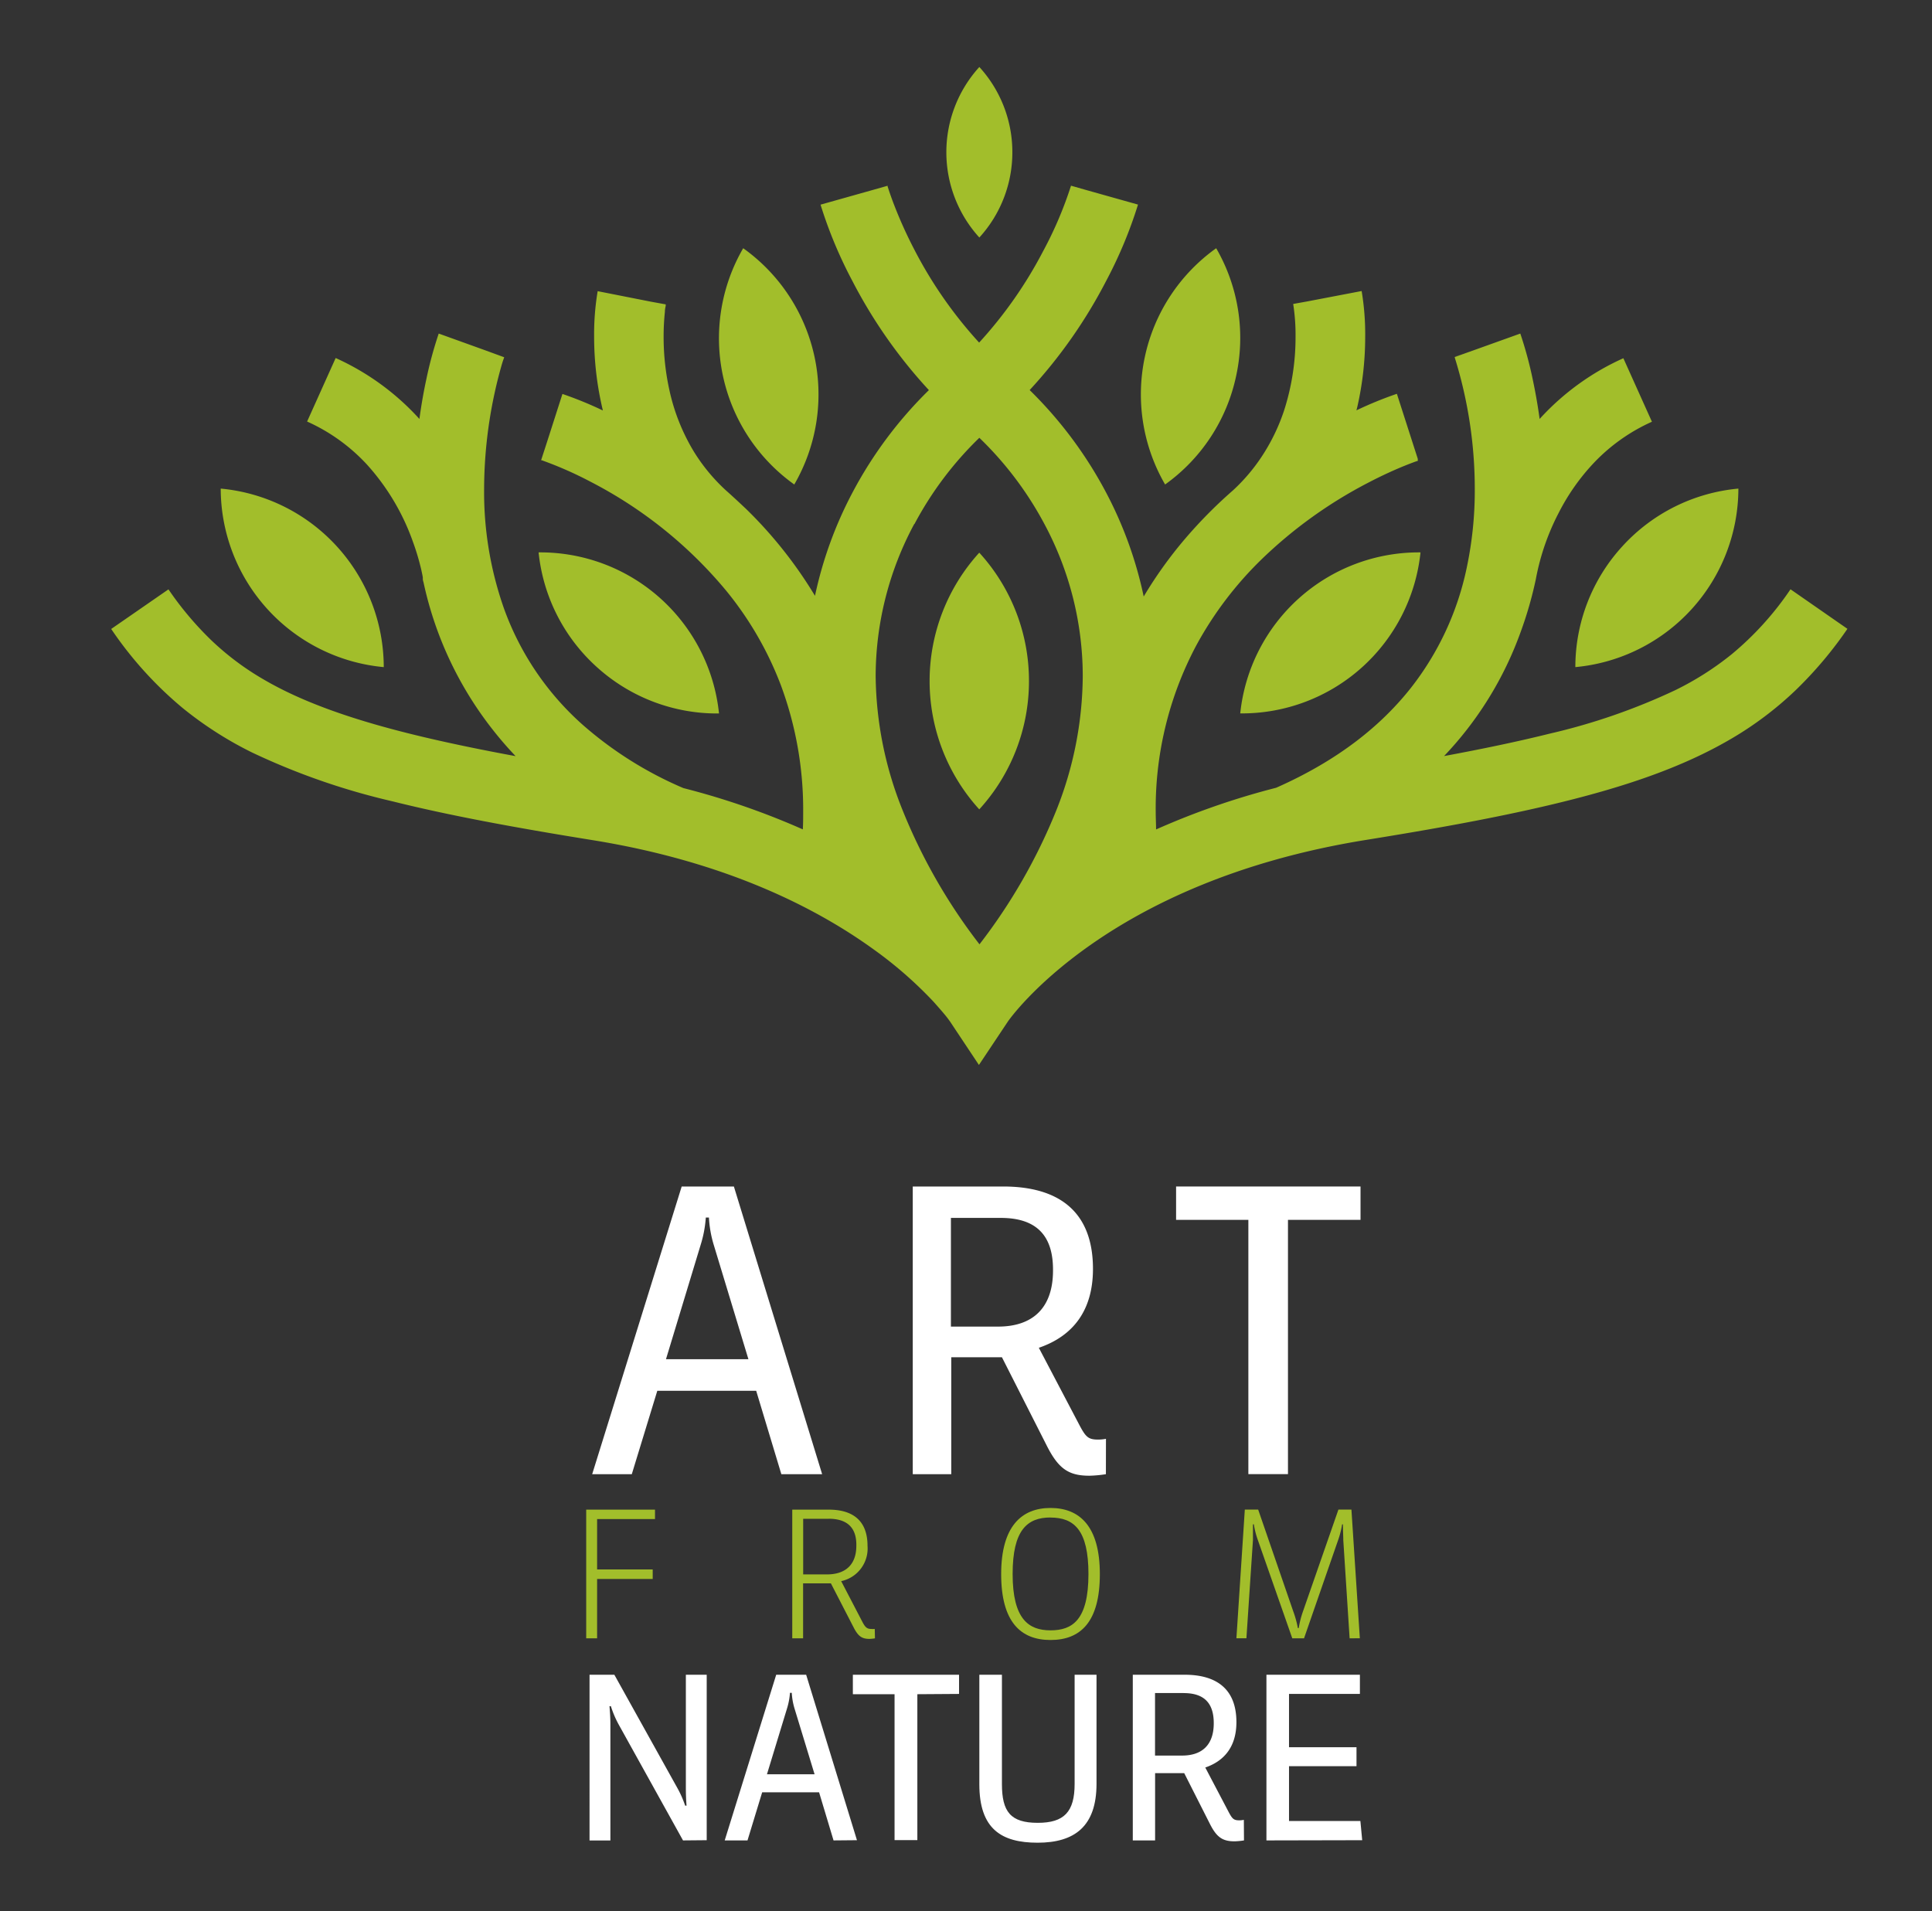 <svg id="Vrstva_1" data-name="Vrstva 1" xmlns="http://www.w3.org/2000/svg" viewBox="0 0 278 275"><rect x="0" y="0" width="278" height="275" fill="#333333" stroke="none"/><defs><style>.cls-1{fill:#a2be2b;}.cls-2{fill:#fff;}</style></defs><title>Kreslicí plátno 1</title><path class="cls-1" d="M85.92,227.22v8.54H84.35V217.24h9.9v1.36H85.92v7.25h8v1.37Z"/><path class="cls-1" d="M125.9,235.76a5,5,0,0,1-.81.08c-1.09,0-1.62-.4-2.27-1.67l-3.26-6.32h-4v7.91H114V217.24h5.25c3.44,0,5.58,1.56,5.58,5.21a4.8,4.8,0,0,1-3.79,5.08l3.06,5.88c.4.76.66,1,1.26,1a2.63,2.63,0,0,0,.51,0Zm-6.67-17.2h-3.66v8H119c2.7,0,4.22-1.44,4.22-4.12C123.27,220,122.08,218.55,119.22,218.55Z"/><path class="cls-1" d="M151.16,236c-4.29,0-7.1-2.6-7.1-9.48S147,217,151.16,217s7.1,2.6,7.1,9.52S155.46,236,151.16,236Zm0-17.63c-3.36,0-5.45,1.82-5.45,8.13,0,6.52,2.32,8.11,5.45,8.11s5.46-1.46,5.46-8.11C156.62,220.19,154.55,218.38,151.16,218.38Z"/><path class="cls-1" d="M194.2,235.76l-.91-14.12c0-.56-.05-1.32-.05-2.28h-.12a12.79,12.79,0,0,1-.58,2.28l-4.9,14.12h-1.69L181,221.63a12.12,12.12,0,0,1-.58-2.28h-.13c0,.45,0,1.82,0,2.28l-.94,14.12h-1.44l1.21-18.52h1.92l5.05,14.65a14.33,14.33,0,0,1,.66,2.4h.13a13.28,13.28,0,0,1,.61-2.4l5.1-14.65h1.87l1.21,18.52Z"/><path class="cls-2" d="M112.43,212.14l-3.62-12H94.58l-3.67,12h-5.7l12.88-41.4h7.51l12.7,41.4Zm-4.74-16.55-5-16.49a16.52,16.52,0,0,1-.68-3.89h-.45a17,17,0,0,1-.73,3.89l-5,16.49Z"/><path class="cls-2" d="M159.13,212.14a17.71,17.71,0,0,1-2.37.22c-3,0-4.46-1-6.15-4.35l-6.44-12.7h-7.29v16.83h-5.54v-41.4h13c7.85,0,12.93,3.45,12.93,11.86,0,5.93-2.82,9.65-7.79,11.35l5.93,11.29c.85,1.58,1.24,1.92,2.6,1.92a6,6,0,0,0,1.13-.11ZM144,175.26h-7.17V190.9h6.78c5.08,0,7.91-2.77,7.91-8.07C151.56,178.08,149.41,175.26,144,175.26Z"/><path class="cls-2" d="M185.33,175.54v36.59h-5.7V175.54H169.23v-4.8h26.54v4.8Z"/><path class="cls-2" d="M98.28,264.84,89,248.12a14.49,14.49,0,0,1-1.1-2.6h-.2c.07.84.13,1.69.13,2.6v16.73h-3V241H88.4l9.09,16.34a14.85,14.85,0,0,1,1.1,2.5h.2c-.07-.84-.1-1.72-.1-2.5V241h3v23.81Z"/><path class="cls-2" d="M119.94,264.84l-2.08-6.92h-8.19l-2.11,6.92h-3.28L111.69,241H116l7.31,23.81Zm-2.73-9.52-2.89-9.48a9.54,9.54,0,0,1-.39-2.24h-.26a9.91,9.91,0,0,1-.42,2.24l-2.89,9.48Z"/><path class="cls-2" d="M132,243.8v21h-3.28v-21h-6V241H138v2.76Z"/><path class="cls-2" d="M149.3,265.17c-5.23,0-8.38-2-8.38-8.41V241h3.25v15.72c0,4,1.24,5.59,5.16,5.59,3.77,0,5.3-1.56,5.3-5.59V241h3.15v15.72C157.77,262.8,154.65,265.17,149.3,265.17Z"/><path class="cls-2" d="M179,264.84a10.07,10.07,0,0,1-1.36.13c-1.72,0-2.57-.58-3.54-2.5l-3.7-7.31h-4.19v9.68H163V241h7.47c4.52,0,7.44,2,7.44,6.82,0,3.41-1.63,5.55-4.48,6.53l3.41,6.49c.49.91.71,1.11,1.49,1.11a3.09,3.09,0,0,0,.65-.07Zm-8.67-21.21h-4.13v9h3.9c2.92,0,4.55-1.59,4.55-4.64C174.66,245.26,173.43,243.64,170.34,243.64Z"/><path class="cls-2" d="M182.23,264.84V241h13.45v2.76h-10.2v7.67h9.71v2.73h-9.71v7.89h10.27l.26,2.76Z"/><path class="cls-1" d="M148.06,98a27.34,27.34,0,0,0-7.15-18.47,27.44,27.44,0,0,0,0,36.94A27.35,27.35,0,0,0,148.06,98Z"/><path class="cls-1" d="M145.67,21.91a18.16,18.16,0,0,0-4.75-12.27,18.23,18.23,0,0,0,0,24.54A18.17,18.17,0,0,0,145.67,21.91Z"/><polygon class="cls-1" points="212.07 50.37 209.33 51.34 209.33 51.35 209.33 51.35 209.33 51.35 212.07 50.37"/><path class="cls-1" d="M233.44,78.62A25.75,25.75,0,0,0,226.68,96a25.84,25.84,0,0,0,23.46-25.69A25.75,25.75,0,0,0,233.44,78.62Z"/><path class="cls-1" d="M178.45,102.66A25.84,25.84,0,0,0,204.4,79.49a25.84,25.84,0,0,0-25.94,23.18Z"/><path class="cls-1" d="M177.86,54.15A25.76,25.76,0,0,0,175,35.72a25.84,25.84,0,0,0-7.35,34A25.76,25.76,0,0,0,177.86,54.15Z"/><path class="cls-1" d="M257.64,84.8a44.32,44.32,0,0,1-8.44,9.33,42.88,42.88,0,0,1-8.15,5.19A89.39,89.39,0,0,1,223,105.57c-4.45,1.11-9.5,2.17-15.21,3.23a50.8,50.8,0,0,0,11-17.8A55.41,55.41,0,0,0,221,83.32h0v0a34.14,34.14,0,0,1,3.3-9.55,30.84,30.84,0,0,1,5.08-7.2,26.39,26.39,0,0,1,8.32-5.88l-4.11-9.14a36.45,36.45,0,0,0-11.87,8.54l-.18.2c-.29-2.14-.65-4.08-1-5.73A56.23,56.23,0,0,0,218.76,48l-9.43,3.38,0,.08a63.58,63.58,0,0,1,2.88,18.93,53.64,53.64,0,0,1-1.17,11.36,41.84,41.84,0,0,1-8,17.21c-4.26,5.4-10.39,10.41-19.41,14.4a109.06,109.06,0,0,0-17.28,6c0-.81-.05-1.62-.05-2.4a49.91,49.91,0,0,1,5.84-24.09,51.66,51.66,0,0,1,9.41-12.4,65.06,65.06,0,0,1,15.31-11c2.18-1.14,4-1.94,5.29-2.46.64-.26,1.13-.44,1.45-.56l.35-.12.07,0L204,66l-3-9.33a54.22,54.22,0,0,0-5.82,2.38c.06-.23.12-.46.17-.69a45.42,45.42,0,0,0,1.09-9.93,37.41,37.41,0,0,0-.51-6.55l-9.84,1.88,2.1-.4-2.11.38a28.76,28.76,0,0,1,.34,4.68,34.45,34.45,0,0,1-1.65,10.65A28,28,0,0,1,182,65a26.34,26.34,0,0,1-4.59,5.57h0a67,67,0,0,0-6.92,7,60.76,60.76,0,0,0-5.92,8.27,57.16,57.16,0,0,0-5.49-15.11,59.61,59.61,0,0,0-10.92-14.6,71.55,71.55,0,0,0,11-15.69,63.58,63.58,0,0,0,4.59-11l-9.64-2.71h0l2.18.61-2.18-.62a55.33,55.33,0,0,1-4,9.4,61.53,61.53,0,0,1-9.22,13.18,61.71,61.71,0,0,1-9.35-13.43,63,63,0,0,1-3-6.69c-.31-.82-.53-1.46-.67-1.89l-.15-.46,0-.1h0l-2.15.61-7.5,2.11a63.62,63.62,0,0,0,4.59,11,71.54,71.54,0,0,0,11,15.69,59.61,59.61,0,0,0-10.92,14.6,57.17,57.17,0,0,0-5.47,15,62.36,62.36,0,0,0-9.91-12.5c-1-.94-1.93-1.81-2.89-2.66h0A26.3,26.3,0,0,1,99.85,65a28.91,28.91,0,0,1-3.52-8.82,35.43,35.43,0,0,1-.84-7.73,33.49,33.49,0,0,1,.18-3.54c0-.41.09-.72.12-.91l0-.2v0l-2.09-.38L86,41.9a37.51,37.51,0,0,0-.51,6.55,45.4,45.4,0,0,0,1.26,10.62,54,54,0,0,0-5.82-2.38l-2.19,6.83-.88,2.71h0l.09,0a54.07,54.07,0,0,1,7,3.08A62.66,62.66,0,0,1,104.49,85a48.8,48.8,0,0,1,7.87,13.6,51.42,51.42,0,0,1,3.21,18.32c0,.8,0,1.61-.05,2.43a108.74,108.74,0,0,0-17.18-5.94,54,54,0,0,1-14.54-9.15A40.88,40.88,0,0,1,72.52,87.57a50.44,50.44,0,0,1-2.86-17.22,65.79,65.79,0,0,1,1.49-13.7c.37-1.72.74-3.08,1-4,.13-.46.24-.8.32-1l.08-.24v0h0l-2.73-1L63.13,48a56.09,56.09,0,0,0-1.78,6.56c-.36,1.66-.71,3.59-1,5.73l-.18-.2A36.46,36.46,0,0,0,48.3,51.52l-4.11,9.14a26.41,26.41,0,0,1,8.63,6.21A32.91,32.91,0,0,1,59.43,78a34.27,34.27,0,0,1,1.19,4c.11.48.18.85.22,1.08l0,.24v0h0c0,.17.07.35.11.52A51.89,51.89,0,0,0,71,105.13q1.48,1.88,3.19,3.68c-4.66-.86-8.89-1.73-12.7-2.62-10.53-2.46-18-5.15-23.65-8.47a39.66,39.66,0,0,1-7.44-5.59,47.05,47.05,0,0,1-6.16-7.32L16,90.51A54.3,54.3,0,0,0,26.3,101.9a52.89,52.89,0,0,0,10,6.4,99.19,99.19,0,0,0,20.12,7c8,2,17.38,3.75,28.8,5.59,19.39,3.12,32.33,9.85,40.42,15.68a58.66,58.66,0,0,1,8.66,7.55c.89,1,1.53,1.73,1.92,2.23.2.25.33.44.41.55l.08.11h0l4.15,6.24,4.16-6.24h0c.17-.25,3.71-5.28,11.85-11s20.88-12.11,39.67-15.14c10.15-1.63,18.72-3.21,26.09-4.94,11.05-2.59,19.48-5.52,26.43-9.59a49.71,49.71,0,0,0,9.3-7,57.13,57.13,0,0,0,7.47-8.85ZM221,83.3Zm-160.07,0h0Zm70.66-7.9A49.6,49.6,0,0,1,140.92,63a49.6,49.6,0,0,1,9.37,12.42A46.37,46.37,0,0,1,155.8,97.3,52.89,52.89,0,0,1,152,116.6a81,81,0,0,1-11.06,19.29,81,81,0,0,1-11.06-19.29A52.89,52.89,0,0,1,126,97.3,46.37,46.37,0,0,1,131.55,75.41Z"/><path class="cls-1" d="M55.22,96A25.84,25.84,0,0,0,31.76,70.31,25.84,25.84,0,0,0,55.22,96Z"/><path class="cls-1" d="M86,96.1a25.76,25.76,0,0,0,17.46,6.57A25.84,25.84,0,0,0,77.5,79.49,25.75,25.75,0,0,0,86,96.1Z"/><path class="cls-1" d="M114.29,69.72a25.84,25.84,0,0,0-7.35-34,25.84,25.84,0,0,0,7.35,34Z"/></svg>